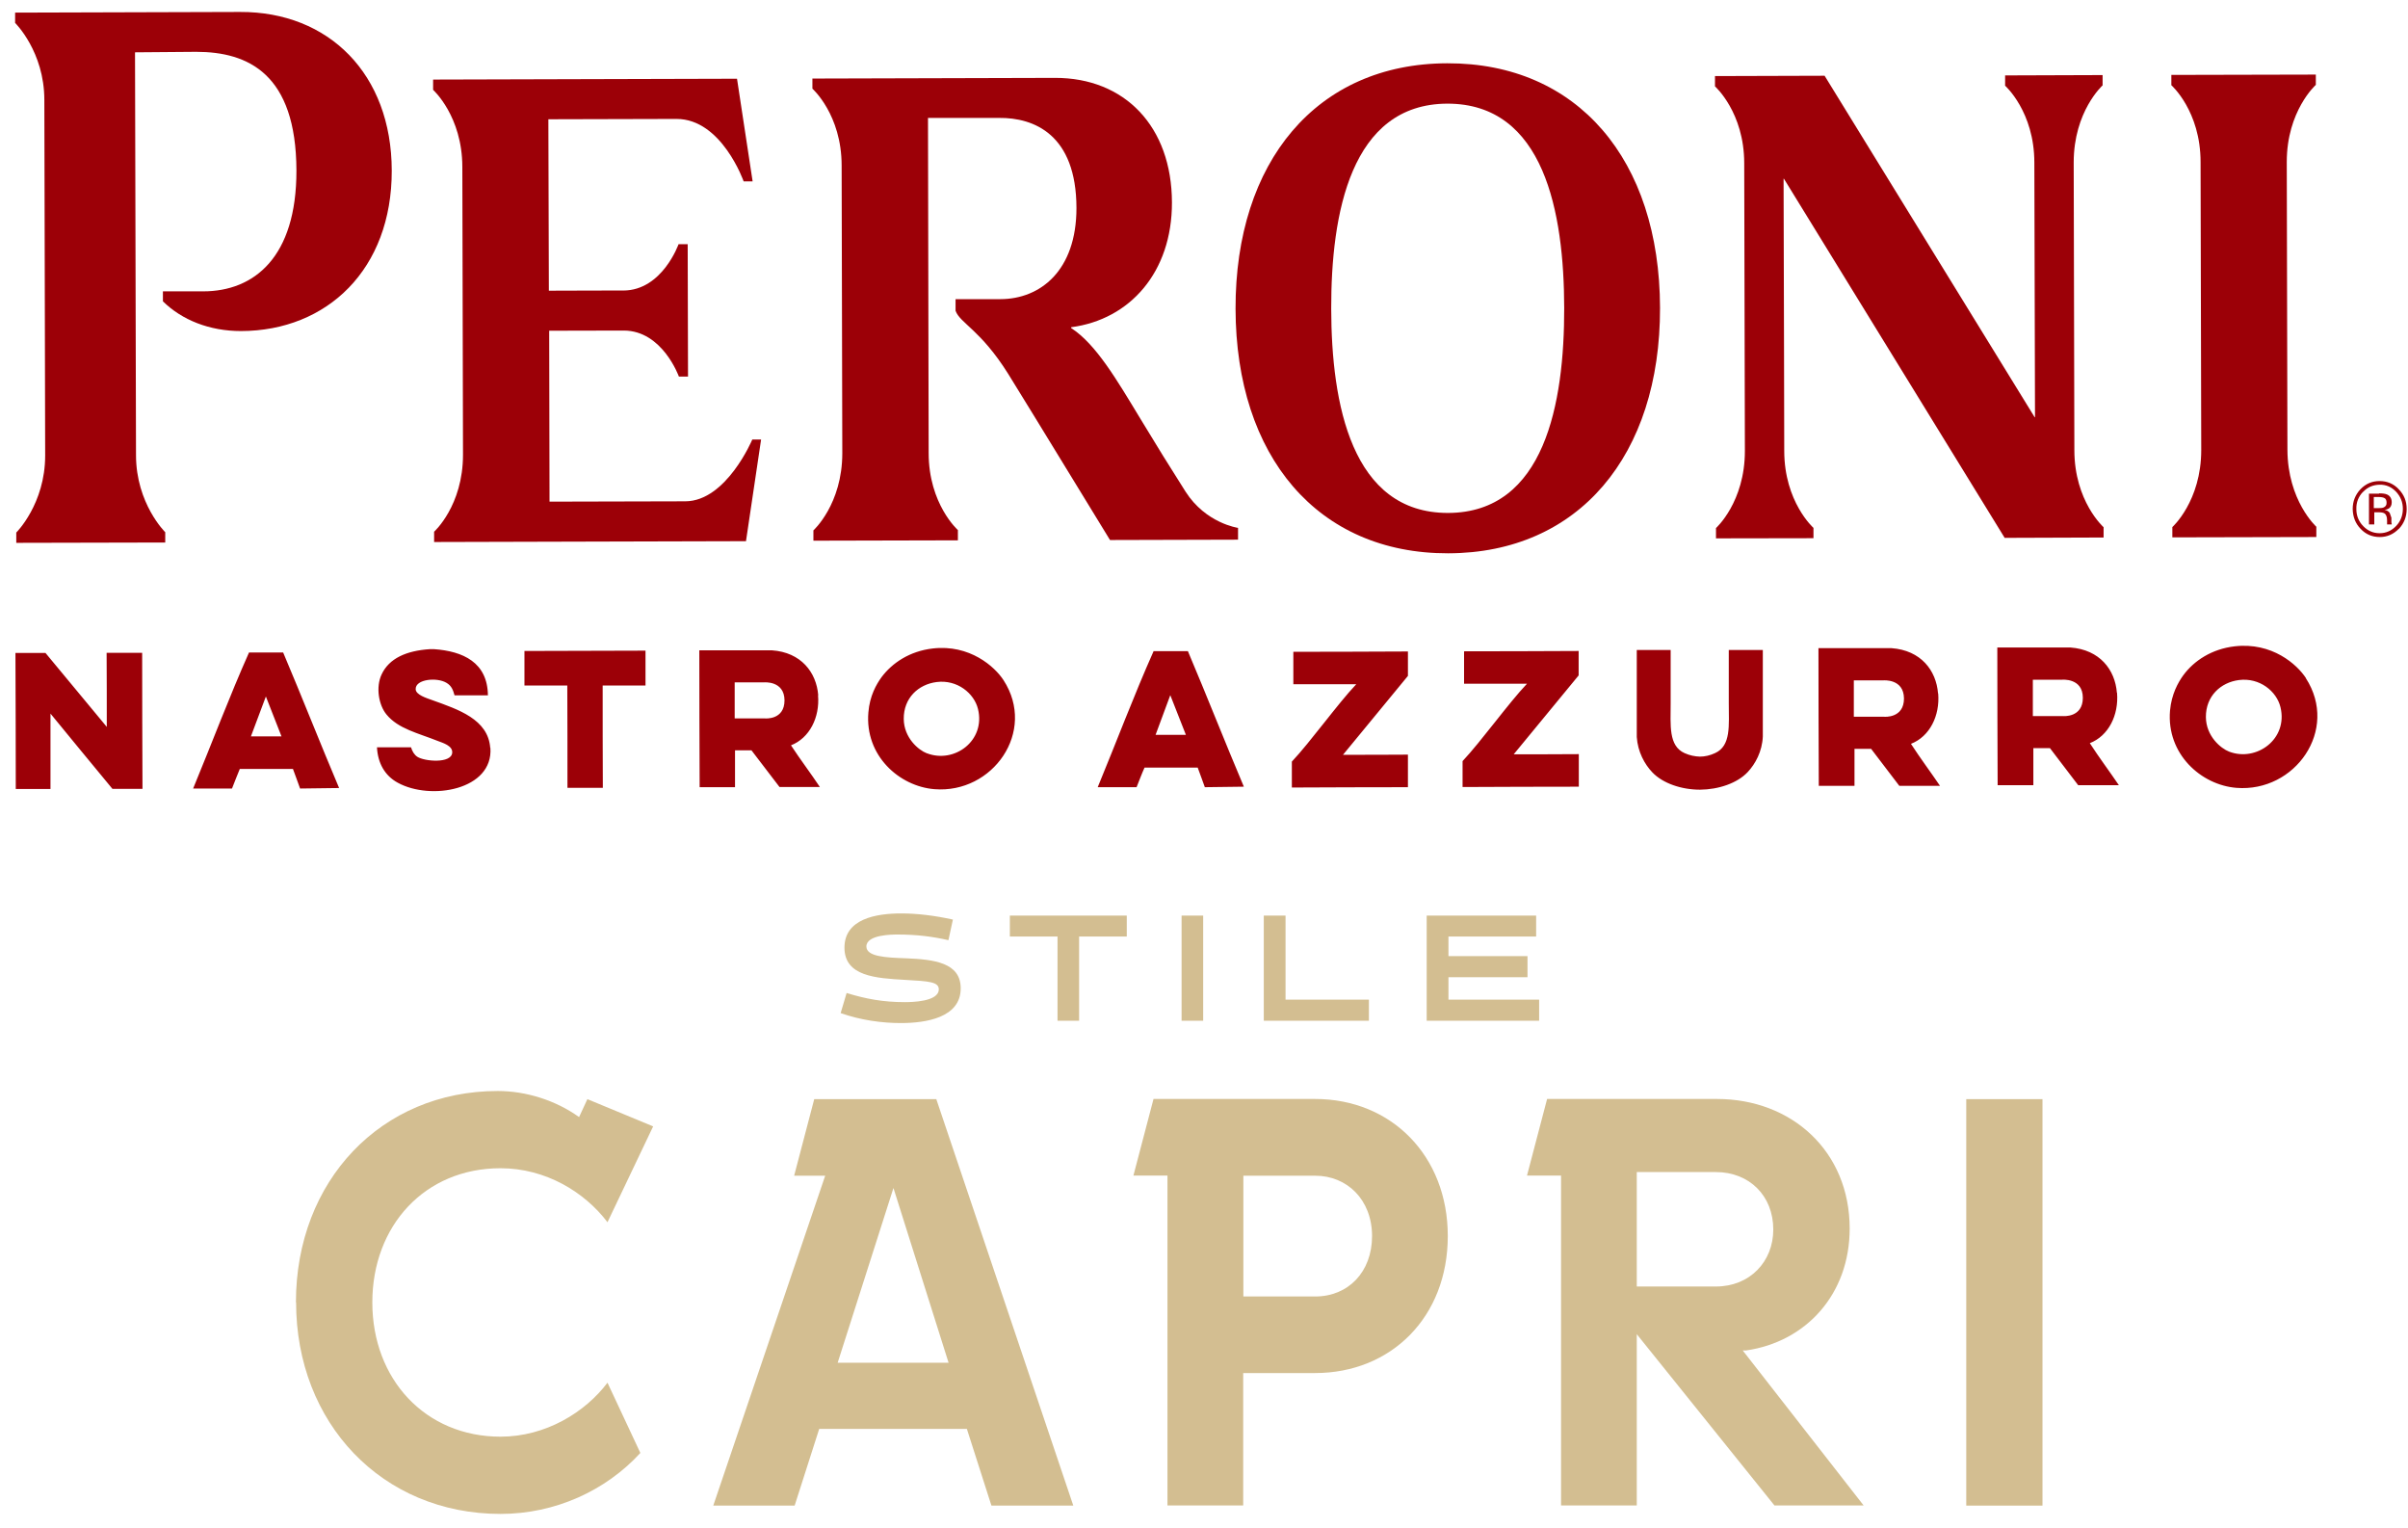 <svg viewBox="0 0 145 92" fill="none" xmlns="http://www.w3.org/2000/svg">
<path d="M17.82 78.4C17.82 71.09 22.95 65.68 29.97 65.68C31.68 65.68 33.46 66.24 34.87 67.25L35.37 66.17L39.33 67.81L36.58 73.58C35.2 71.76 32.86 70.33 30.14 70.33C25.58 70.33 22.42 73.79 22.42 78.41C22.42 83.03 25.61 86.49 30.14 86.49C32.86 86.49 35.24 85.02 36.58 83.24L38.56 87.47C36.48 89.74 33.43 91.14 30.14 91.14C22.99 91.14 17.83 85.65 17.83 78.41" fill="#D3BE91"></path>
<path d="M57.12 82.04L53.8 71.52L50.44 82.04H57.12ZM49.7 70.78H47.82L49.03 66.17H56.38L64.63 90.64H59.7L58.22 86.02H49.33L47.85 90.64H42.95L49.69 70.78H49.7Z" fill="#D3BE91"></path>
<path d="M82.62 74.42C82.62 72.22 81.11 70.78 79.2 70.78H74.87V78.05H79.2C81.18 78.05 82.62 76.58 82.62 74.41M87.18 74.41C87.18 79.3 83.76 82.66 79.19 82.66H74.86V90.63H70.3V70.77H68.25L69.46 66.16H79.19C83.79 66.16 87.18 69.59 87.18 74.41Z" fill="#D3BE91"></path>
<path d="M98.56 77.45H103.32C105.37 77.45 106.78 75.95 106.78 74.02C106.78 71.99 105.34 70.56 103.32 70.56H98.56V77.45ZM112.22 90.63H106.85L98.56 80.32V90.63H94V70.77H91.95L93.16 66.16H103.39C107.89 66.16 111.38 69.31 111.38 73.96C111.38 77.91 108.76 80.78 105.14 81.3H104.94L112.22 90.63Z" fill="#D3BE91"></path>
<path d="M122.99 66.17H118.4V90.64H122.99V66.17Z" fill="#D3BE91"></path>
<path d="M50.62 60.99L50.98 59.78C52.15 60.14 53.19 60.33 54.48 60.33C54.88 60.33 56.53 60.31 56.53 59.56C56.53 59.11 55.94 59.07 54.5 58.99C52.75 58.89 50.85 58.78 50.85 57.05C50.85 55.32 52.74 54.99 54.27 54.99C55.23 54.99 56.3 55.12 57.38 55.36L57.11 56.6C56.19 56.39 55.24 56.26 54.05 56.26C53.74 56.26 52.17 56.26 52.17 56.98C52.17 57.59 53.33 57.65 54.55 57.69C56.25 57.76 57.85 57.95 57.85 59.5C57.85 61.27 55.75 61.59 54.24 61.59C53.12 61.59 51.84 61.42 50.62 60.99Z" fill="#D3BE91"></path>
<path d="M64.98 56.38V61.45H63.68V56.38H60.81V55.12H67.85V56.38H64.98Z" fill="#D3BE91"></path>
<path d="M72.45 55.12H71.15V61.45H72.45V55.12Z" fill="#D3BE91"></path>
<path d="M76.1 61.45V55.12H77.41V60.18H82.43V61.45H76.1Z" fill="#D3BE91"></path>
<path d="M85.91 61.45V55.12H92.5V56.38H87.22V57.56H91.98V58.83H87.22V60.18H92.68V61.45H85.91Z" fill="#D3BE91"></path>
<path d="M143.59 29.99C143.51 29.94 143.38 29.92 143.21 29.92H142.94V30.59H143.23C143.36 30.59 143.46 30.58 143.53 30.55C143.65 30.5 143.72 30.4 143.71 30.26C143.71 30.13 143.67 30.03 143.59 29.99ZM143.25 29.7C143.47 29.7 143.63 29.72 143.74 29.77C143.92 29.85 144.02 30.01 144.02 30.24C144.02 30.41 143.96 30.53 143.85 30.61C143.79 30.65 143.7 30.68 143.59 30.7C143.73 30.72 143.83 30.78 143.9 30.88L144 31.17V31.31V31.45L144.02 31.55V31.57H143.74V31.55V31.53V31.47V31.32C143.74 31.11 143.68 30.96 143.57 30.9C143.5 30.86 143.39 30.84 143.22 30.84H142.97V31.57H142.65V29.72H143.27L143.25 29.7ZM142.29 29.61C142.02 29.89 141.88 30.24 141.89 30.64C141.89 31.05 142.03 31.39 142.3 31.67C142.57 31.95 142.9 32.1 143.29 32.1C143.68 32.1 144.01 31.95 144.28 31.67C144.55 31.39 144.69 31.04 144.69 30.63C144.69 30.23 144.55 29.89 144.28 29.6C144.01 29.32 143.68 29.17 143.29 29.18C142.9 29.19 142.57 29.32 142.3 29.61M144.45 31.83C144.13 32.16 143.75 32.33 143.3 32.33C142.85 32.33 142.46 32.17 142.15 31.84C141.83 31.51 141.68 31.11 141.67 30.64C141.67 30.18 141.83 29.78 142.14 29.45C142.46 29.12 142.84 28.96 143.29 28.96C143.74 28.96 144.13 29.12 144.44 29.45C144.76 29.78 144.92 30.17 144.92 30.64C144.92 31.11 144.76 31.51 144.45 31.84" fill="#9C0007"></path>
<path d="M87.2 30.88C81.38 30.89 80.17 24.31 80.16 18.58C80.15 12.87 81.33 6.26 87.15 6.24C92.99 6.23 94.18 12.8 94.19 18.54C94.2 24.27 93.02 30.86 87.2 30.88ZM87.14 3.81C79.28 3.83 74.38 9.74 74.4 18.59C74.42 27.48 79.35 33.33 87.21 33.31C95.06 33.29 99.98 27.42 99.96 18.53C99.94 9.62 95 3.79 87.15 3.81" fill="#9C0007"></path>
<path d="M41.29 30.18C40.88 30.18 33.09 30.2 33.09 30.2L33.07 19.91C34.88 19.91 37.44 19.9 37.56 19.9C39.89 19.9 40.88 22.67 40.88 22.67H41.43L41.41 14.7H40.86C40.86 14.7 39.88 17.48 37.54 17.49C37.42 17.49 34.85 17.49 33.05 17.5L33.02 7.18C33.02 7.18 40.32 7.16 40.74 7.16C43.46 7.16 44.78 10.92 44.78 10.92H45.32L44.38 4.74L26.08 4.79V5.41C26.08 5.41 27.84 6.99 27.84 10.06L27.88 27.37C27.88 30.45 26.14 32.01 26.14 32.01V32.63L44.92 32.58L45.83 26.46H45.3C45.3 26.46 43.74 30.17 41.27 30.18" fill="#9C0007"></path>
<path d="M9.95 32.66V32.04C9.95 32.04 8.19 30.32 8.19 27.4C8.19 27.01 8.13 3.15 8.13 3.15L11.81 3.12C14.95 3.12 17.83 4.45 17.85 10.26C17.86 15.49 15.3 17.54 12.23 17.54H9.81V18.14C10.96 19.27 12.62 19.93 14.51 19.93C19.7 19.92 23.6 16.21 23.59 10.27C23.58 4.46 19.8 0.7 14.46 0.72L0.91 0.76V1.38C0.91 1.38 2.67 3.1 2.67 6.02C2.67 6.41 2.72 27.03 2.72 27.42C2.72 30.34 0.98 32.06 0.98 32.06V32.68L9.96 32.66H9.95Z" fill="#9C0007"></path>
<path d="M48.92 4.719V5.339C48.92 5.339 50.68 6.899 50.68 9.969L50.72 27.279C50.72 30.36 48.98 31.93 48.98 31.93V32.55L57.68 32.529V31.91C57.68 31.91 55.92 30.349 55.92 27.27C55.92 27.22 55.89 12.18 55.88 7.099H60.16C62.27 7.079 64.81 8.099 64.82 12.52C64.82 16.299 62.64 18 60.25 18.009H57.54V18.709C57.81 19.459 59.05 19.86 60.71 22.509C62.36 25.169 66.22 31.509 66.84 32.51L74.55 32.489V31.779C74.55 31.779 72.61 31.509 71.39 29.599C70.26 27.82 69.82 27.099 68.67 25.209C67.24 22.849 65.99 20.709 64.5 19.75V19.7C68.04 19.239 70.58 16.38 70.57 12.19C70.56 7.619 67.73 4.679 63.53 4.689L48.93 4.729L48.92 4.719Z" fill="#9C0007"></path>
<path d="M132.55 27.09C132.55 30.17 130.81 31.73 130.81 31.73V32.35L139.48 32.33V31.71C139.48 31.71 137.75 30.15 137.74 27.07L137.7 9.75C137.7 6.67 139.45 5.11 139.45 5.11V4.49L130.75 4.51V5.13C130.75 5.13 132.51 6.68 132.51 9.76L132.55 27.08V27.09Z" fill="#9C0007"></path>
<path d="M120.7 32.38L126.67 32.359V31.739C126.67 31.739 124.91 30.18 124.91 27.099L124.87 9.78C124.87 6.7 126.61 5.14 126.61 5.14V4.52L120.74 4.54V5.16C120.74 5.16 122.5 6.72 122.5 9.79C122.5 9.82 122.52 19.32 122.54 25.119H122.52L109.87 4.56L103.27 4.58V5.2C103.27 5.2 105.03 6.76 105.03 9.83L105.07 27.149C105.07 30.23 103.33 31.79 103.33 31.79V32.41L109.2 32.4V31.779C109.2 31.779 107.44 30.22 107.44 27.14C107.44 27.11 107.42 16.559 107.4 10.759H107.42L120.7 32.359V32.38Z" fill="#9C0007"></path>
<path d="M102.32 47.5H102.33H102.34H102.32ZM69.58 44.25L70.47 41.85L71.41 44.24H69.58V44.25ZM69.47 39.19C68.28 41.86 67.23 44.66 66.1 47.39C66.88 47.39 67.66 47.39 68.44 47.39C68.61 46.97 68.76 46.56 68.92 46.21C69.99 46.21 71.05 46.21 72.12 46.21C72.26 46.61 72.4 46.95 72.55 47.39L74.9 47.36C73.76 44.67 72.67 41.89 71.53 39.2C70.85 39.2 70.16 39.2 69.48 39.2M124.24 43.11H122.41V40.92H124.17C124.17 40.92 125.42 40.8 125.42 42.01C125.42 43.21 124.24 43.11 124.24 43.11ZM127.47 41.7C127.36 40.32 126.44 39.11 124.67 38.98H120.27C120.27 41.75 120.28 44.51 120.29 47.27C121.01 47.27 121.72 47.27 122.44 47.27C122.44 46.56 122.44 45.59 122.44 45.04C122.77 45.04 123.11 45.04 123.44 45.04L125.14 47.27C125.96 47.27 126.77 47.27 127.59 47.27C127.07 46.5 126.39 45.59 125.84 44.74C126.97 44.3 127.59 43.05 127.48 41.71M113.46 43.15H111.63V40.96H113.4C113.4 40.96 114.64 40.84 114.65 42.05C114.65 43.25 113.47 43.15 113.47 43.15M116.7 41.74C116.59 40.36 115.67 39.15 113.9 39.02H109.5C109.5 41.79 109.51 44.55 109.52 47.31C110.24 47.31 110.95 47.31 111.67 47.31C111.67 46.6 111.67 45.63 111.67 45.08C112.01 45.08 112.34 45.08 112.67 45.08L114.37 47.31C115.19 47.31 116 47.31 116.82 47.31C116.3 46.54 115.62 45.63 115.07 44.78C116.2 44.34 116.82 43.09 116.71 41.75M106.15 39.1V44.34C106.11 45.24 105.7 45.99 105.24 46.48C104.61 47.15 103.49 47.53 102.37 47.54C101.25 47.54 100.13 47.16 99.5 46.5C99.03 46.01 98.62 45.26 98.56 44.37V39.13C99.23 39.13 99.92 39.13 100.6 39.13C100.6 40.14 100.6 41.21 100.6 42.33C100.6 43.66 100.46 44.9 101.44 45.34C101.75 45.48 102.06 45.54 102.36 45.55C102.66 45.55 102.97 45.48 103.27 45.34C104.25 44.9 104.1 43.66 104.1 42.33C104.1 41.21 104.1 40.14 104.1 39.13C104.78 39.13 105.47 39.13 106.15 39.13M95.07 45.4C95.07 46.17 95.07 46.6 95.07 47.36C92.79 47.36 90.36 47.37 88.07 47.38C88.07 46.73 88.07 46.47 88.07 45.82C89.2 44.62 90.83 42.34 91.95 41.16H88.16C88.16 40.42 88.16 39.96 88.16 39.21C90.44 39.21 92.77 39.2 95.06 39.19C95.06 39.84 95.06 40.01 95.06 40.66L91.15 45.41C92.38 45.41 93.84 45.41 95.07 45.4ZM84.78 45.43C84.78 46.2 84.78 46.63 84.78 47.39C82.5 47.39 80.07 47.4 77.79 47.41C77.79 46.76 77.79 46.5 77.79 45.85C78.92 44.65 80.55 42.37 81.67 41.19H77.88C77.88 40.45 77.88 39.99 77.88 39.24C80.16 39.24 82.49 39.23 84.78 39.22C84.78 39.87 84.78 40.04 84.78 40.69L80.87 45.44C82.1 45.44 83.56 45.44 84.79 45.43M134.23 45.25C133.73 45.06 132.84 44.32 132.83 43.17C132.82 41.91 133.72 41.08 134.82 40.94C136.07 40.78 137.09 41.62 137.32 42.57C137.79 44.49 135.88 45.88 134.23 45.25ZM138.86 40.83C138.32 40 136.82 38.65 134.56 38.91C133.18 39.07 132.11 39.78 131.47 40.65C131.16 41.08 130.76 41.78 130.67 42.78C130.45 45.39 132.54 47.26 134.67 47.43C138.2 47.71 140.86 43.94 138.85 40.83M46.06 43.25H44.24V41.08H46C46 41.08 47.23 40.96 47.24 42.16C47.24 43.36 46.07 43.25 46.07 43.25M49.27 41.85C49.16 40.48 48.24 39.27 46.48 39.15H42.11C42.11 41.9 42.12 44.65 42.13 47.39C42.84 47.39 43.55 47.39 44.26 47.39C44.26 46.68 44.26 45.72 44.26 45.17C44.59 45.17 44.92 45.17 45.25 45.17L46.94 47.38C47.75 47.38 48.56 47.38 49.37 47.38C48.86 46.61 48.18 45.71 47.63 44.87C48.75 44.43 49.37 43.19 49.26 41.86M15.11 44.33L16.01 41.93L16.95 44.33H15.11ZM15 39.27C13.81 41.94 12.76 44.74 11.63 47.47C12.41 47.47 13.19 47.47 13.97 47.47C14.14 47.05 14.29 46.64 14.44 46.29C15.51 46.29 16.57 46.29 17.64 46.29C17.78 46.69 17.92 47.03 18.07 47.47L20.42 47.44C19.28 44.75 18.19 41.97 17.05 39.28C16.37 39.28 15.68 39.28 15 39.28M8.56 39.3C8.56 42.03 8.57 44.76 8.58 47.49C7.98 47.49 7.37 47.49 6.77 47.49C5.64 46.13 4.14 44.3 3.04 42.96V47.5C2.35 47.5 1.65 47.5 0.95 47.5C0.95 44.77 0.94 42.04 0.93 39.31C1.53 39.31 2.14 39.31 2.74 39.31C3.88 40.67 5.29 42.4 6.43 43.76C6.43 42.29 6.43 40.77 6.42 39.3C7.14 39.3 7.85 39.3 8.57 39.3M29.53 45.02C29.71 47.56 25.93 48.21 23.95 47.12C23.16 46.69 22.75 45.93 22.7 44.99C23.39 44.99 24.07 44.99 24.75 44.99C24.83 45.24 24.94 45.43 25.13 45.56C25.56 45.84 27.17 45.98 27.23 45.32C27.27 44.89 26.65 44.72 26.37 44.61C25.17 44.13 23.98 43.88 23.27 43.01C22.8 42.44 22.62 41.36 22.98 40.6C23.43 39.63 24.48 39.17 25.89 39.08H26.13C27.88 39.2 29.36 39.88 29.38 41.86C28.71 41.86 28.04 41.86 27.37 41.86C27.29 41.57 27.2 41.29 26.89 41.11C26.32 40.76 25.01 40.88 25.03 41.49C25.04 41.83 25.67 42.02 26.03 42.15C27.59 42.71 29.4 43.3 29.52 45.03M38.87 41.27C38.01 41.27 37.15 41.27 36.29 41.27C36.29 43.32 36.29 45.38 36.3 47.43C35.59 47.43 34.88 47.43 34.17 47.43C34.17 45.38 34.17 43.32 34.16 41.27C33.3 41.27 32.44 41.27 31.58 41.27V39.19L38.87 39.17C38.87 39.84 38.87 40.57 38.87 41.25M55.81 45.35C55.31 45.16 54.43 44.42 54.42 43.28C54.41 42.02 55.3 41.2 56.4 41.06C57.64 40.9 58.66 41.74 58.89 42.68C59.36 44.59 57.47 45.98 55.82 45.35M56.16 39.04C54.78 39.2 53.72 39.91 53.08 40.77C52.77 41.2 52.37 41.89 52.29 42.89C52.07 45.49 54.15 47.34 56.27 47.51C59.78 47.79 62.43 44.04 60.43 40.95C59.9 40.13 58.39 38.78 56.16 39.04Z" fill="#9C0007"></path>
</svg>
